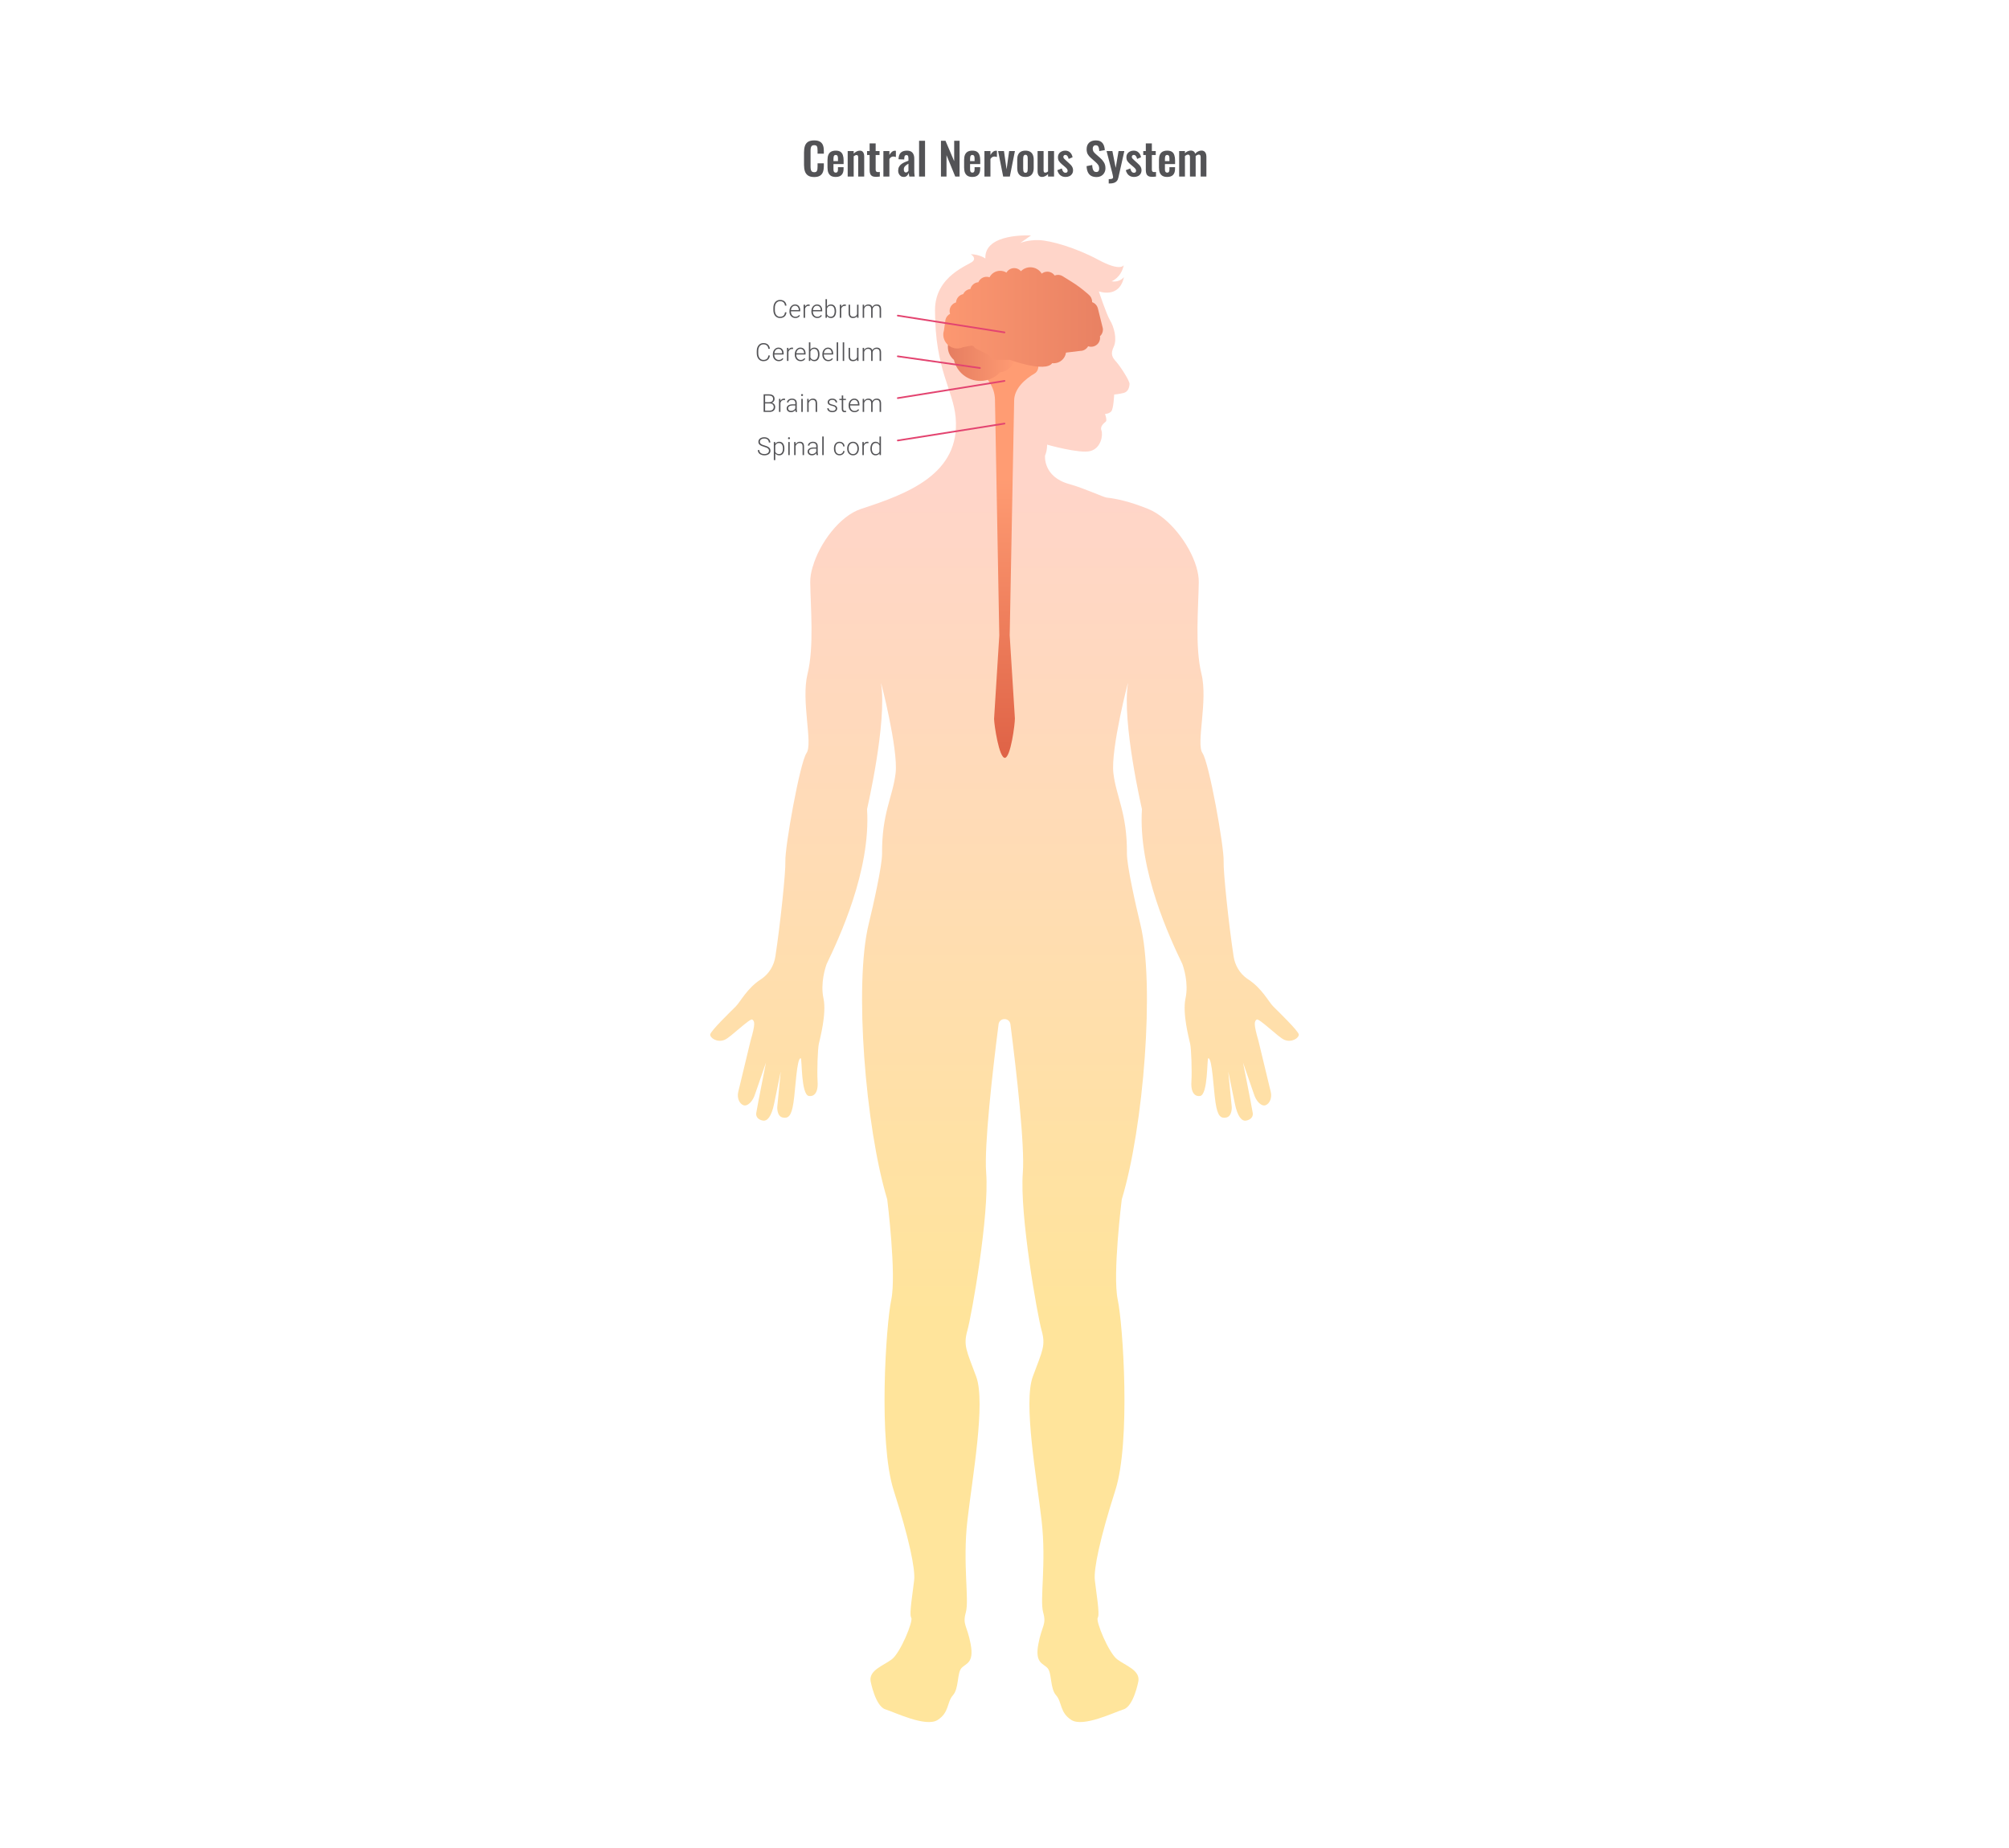 <svg width="1024" height="942" viewBox="0 0 1024 942" fill="none" xmlns="http://www.w3.org/2000/svg">
<path d="M414.99 90.248C413.655 90.248 412.605 89.985 411.84 89.46C411.09 88.935 410.565 88.222 410.265 87.323C409.965 86.407 409.815 85.358 409.815 84.172V77.67C409.815 76.425 409.965 75.345 410.265 74.43C410.565 73.515 411.09 72.81 411.84 72.315C412.605 71.82 413.655 71.573 414.99 71.573C416.25 71.573 417.232 71.79 417.937 72.225C418.657 72.645 419.167 73.252 419.467 74.047C419.767 74.843 419.917 75.765 419.917 76.815V78.345H416.722V76.77C416.722 76.26 416.692 75.795 416.632 75.375C416.587 74.955 416.445 74.625 416.205 74.385C415.98 74.13 415.582 74.002 415.012 74.002C414.442 74.002 414.022 74.138 413.752 74.407C413.497 74.662 413.332 75.015 413.257 75.465C413.182 75.9 413.145 76.395 413.145 76.95V84.87C413.145 85.53 413.197 86.078 413.302 86.513C413.407 86.933 413.595 87.255 413.865 87.48C414.15 87.69 414.532 87.795 415.012 87.795C415.567 87.795 415.957 87.668 416.182 87.412C416.422 87.142 416.572 86.79 416.632 86.355C416.692 85.92 416.722 85.433 416.722 84.892V83.25H419.917V84.713C419.917 85.793 419.775 86.752 419.49 87.593C419.205 88.418 418.702 89.07 417.982 89.55C417.277 90.015 416.28 90.248 414.99 90.248ZM425.97 90.203C424.995 90.203 424.2 90.022 423.585 89.662C422.97 89.287 422.513 88.748 422.213 88.043C421.928 87.323 421.785 86.46 421.785 85.455V81.54C421.785 80.505 421.928 79.635 422.213 78.93C422.513 78.225 422.97 77.692 423.585 77.332C424.215 76.972 425.01 76.793 425.97 76.793C427.005 76.793 427.808 76.987 428.378 77.377C428.963 77.767 429.375 78.338 429.615 79.088C429.87 79.823 429.998 80.722 429.998 81.787V83.632H424.823V86.198C424.823 86.618 424.86 86.963 424.935 87.233C425.025 87.502 425.16 87.698 425.34 87.817C425.52 87.938 425.738 87.998 425.993 87.998C426.263 87.998 426.48 87.938 426.645 87.817C426.81 87.683 426.93 87.495 427.005 87.255C427.08 87 427.118 86.685 427.118 86.31V85.23H429.975V86.108C429.975 87.427 429.645 88.44 428.985 89.145C428.325 89.85 427.32 90.203 425.97 90.203ZM424.823 82.125H427.118V80.888C427.118 80.438 427.08 80.078 427.005 79.808C426.93 79.522 426.81 79.32 426.645 79.2C426.48 79.065 426.248 78.998 425.948 78.998C425.678 78.998 425.46 79.065 425.295 79.2C425.13 79.335 425.01 79.56 424.935 79.875C424.86 80.19 424.823 80.64 424.823 81.225V82.125ZM432.074 90V76.995H435.134V78.3C435.599 77.85 436.087 77.49 436.597 77.22C437.122 76.935 437.684 76.793 438.284 76.793C438.824 76.793 439.252 76.927 439.567 77.198C439.882 77.453 440.114 77.797 440.264 78.233C440.414 78.668 440.489 79.14 440.489 79.65V90H437.429V80.257C437.429 79.868 437.369 79.567 437.249 79.358C437.129 79.147 436.897 79.043 436.552 79.043C436.342 79.043 436.109 79.103 435.854 79.222C435.614 79.343 435.374 79.493 435.134 79.672V90H432.074ZM446.489 90.157C445.664 90.157 445.011 90.022 444.531 89.752C444.066 89.483 443.736 89.093 443.541 88.582C443.346 88.073 443.249 87.465 443.249 86.76V79.02H441.944V76.995H443.249V73.103H446.331V76.995H448.311V79.02H446.331V86.49C446.331 86.94 446.429 87.263 446.624 87.457C446.819 87.638 447.111 87.728 447.501 87.728C447.666 87.728 447.824 87.72 447.974 87.705C448.139 87.69 448.296 87.675 448.446 87.66V90C448.191 90.03 447.891 90.06 447.546 90.09C447.216 90.135 446.864 90.157 446.489 90.157ZM450.269 90V76.995H453.329V78.998C453.779 78.233 454.229 77.685 454.679 77.355C455.129 77.01 455.624 76.838 456.164 76.838C456.254 76.838 456.329 76.845 456.389 76.86C456.464 76.86 456.547 76.868 456.637 76.882V80.055C456.457 79.98 456.254 79.92 456.029 79.875C455.819 79.815 455.602 79.785 455.377 79.785C454.972 79.785 454.604 79.882 454.274 80.078C453.944 80.272 453.629 80.595 453.329 81.045V90H450.269ZM460.61 90.203C460.025 90.203 459.523 90.052 459.103 89.752C458.683 89.438 458.36 89.047 458.135 88.582C457.91 88.103 457.798 87.608 457.798 87.097C457.798 86.287 457.948 85.605 458.248 85.05C458.548 84.495 458.945 84.03 459.44 83.655C459.935 83.28 460.498 82.957 461.128 82.688C461.758 82.403 462.395 82.147 463.04 81.922V80.797C463.04 80.422 463.01 80.108 462.95 79.853C462.905 79.597 462.808 79.403 462.658 79.267C462.523 79.132 462.305 79.065 462.005 79.065C461.75 79.065 461.54 79.125 461.375 79.245C461.225 79.365 461.113 79.537 461.038 79.763C460.978 79.972 460.94 80.22 460.925 80.505L460.88 81.293L457.978 81.18C458.023 79.68 458.39 78.578 459.08 77.873C459.785 77.153 460.85 76.793 462.275 76.793C463.58 76.793 464.525 77.153 465.11 77.873C465.71 78.593 466.01 79.567 466.01 80.797V86.805C466.01 87.285 466.018 87.72 466.033 88.11C466.063 88.5 466.093 88.853 466.123 89.168C466.168 89.483 466.205 89.76 466.235 90H463.49C463.445 89.7 463.385 89.362 463.31 88.987C463.25 88.597 463.205 88.312 463.175 88.132C463.025 88.657 462.74 89.138 462.32 89.573C461.9 89.993 461.33 90.203 460.61 90.203ZM461.735 87.93C461.93 87.93 462.11 87.885 462.275 87.795C462.455 87.69 462.613 87.57 462.748 87.435C462.883 87.3 462.98 87.18 463.04 87.075V83.453C462.71 83.647 462.395 83.843 462.095 84.037C461.81 84.233 461.555 84.45 461.33 84.69C461.12 84.915 460.955 85.162 460.835 85.433C460.73 85.703 460.678 86.017 460.678 86.377C460.678 86.858 460.768 87.24 460.948 87.525C461.143 87.795 461.405 87.93 461.735 87.93ZM468.466 90V71.775H471.503V90H468.466ZM479.606 90V71.775H481.924L486.356 82.17V71.775H489.101V90H486.896L482.441 79.11V90H479.606ZM495.602 90.203C494.627 90.203 493.832 90.022 493.217 89.662C492.602 89.287 492.144 88.748 491.844 88.043C491.559 87.323 491.417 86.46 491.417 85.455V81.54C491.417 80.505 491.559 79.635 491.844 78.93C492.144 78.225 492.602 77.692 493.217 77.332C493.847 76.972 494.642 76.793 495.602 76.793C496.637 76.793 497.439 76.987 498.009 77.377C498.594 77.767 499.007 78.338 499.247 79.088C499.502 79.823 499.629 80.722 499.629 81.787V83.632H494.454V86.198C494.454 86.618 494.492 86.963 494.567 87.233C494.657 87.502 494.792 87.698 494.972 87.817C495.152 87.938 495.369 87.998 495.624 87.998C495.894 87.998 496.112 87.938 496.277 87.817C496.442 87.683 496.562 87.495 496.637 87.255C496.712 87 496.749 86.685 496.749 86.31V85.23H499.607V86.108C499.607 87.427 499.277 88.44 498.617 89.145C497.957 89.85 496.952 90.203 495.602 90.203ZM494.454 82.125H496.749V80.888C496.749 80.438 496.712 80.078 496.637 79.808C496.562 79.522 496.442 79.32 496.277 79.2C496.112 79.065 495.879 78.998 495.579 78.998C495.309 78.998 495.092 79.065 494.927 79.2C494.762 79.335 494.642 79.56 494.567 79.875C494.492 80.19 494.454 80.64 494.454 81.225V82.125ZM501.773 90V76.995H504.833V78.998C505.283 78.233 505.733 77.685 506.183 77.355C506.633 77.01 507.128 76.838 507.668 76.838C507.758 76.838 507.833 76.845 507.893 76.86C507.968 76.86 508.051 76.868 508.141 76.882V80.055C507.961 79.98 507.758 79.92 507.533 79.875C507.323 79.815 507.106 79.785 506.881 79.785C506.476 79.785 506.108 79.882 505.778 80.078C505.448 80.272 505.133 80.595 504.833 81.045V90H501.773ZM511.325 90L508.738 76.995H511.73L513.058 86.332L514.363 76.995H517.31L514.723 90H511.325ZM522.672 90.203C521.727 90.203 520.947 90.03 520.332 89.685C519.717 89.325 519.252 88.808 518.937 88.132C518.637 87.457 518.487 86.64 518.487 85.68V81.315C518.487 80.355 518.637 79.537 518.937 78.862C519.252 78.188 519.717 77.677 520.332 77.332C520.947 76.972 521.727 76.793 522.672 76.793C523.617 76.793 524.397 76.972 525.012 77.332C525.642 77.677 526.107 78.188 526.407 78.862C526.722 79.537 526.88 80.355 526.88 81.315V85.68C526.88 86.64 526.722 87.457 526.407 88.132C526.107 88.808 525.642 89.325 525.012 89.685C524.397 90.03 523.617 90.203 522.672 90.203ZM522.695 88.088C523.04 88.088 523.295 87.99 523.46 87.795C523.625 87.6 523.73 87.338 523.775 87.007C523.82 86.662 523.842 86.287 523.842 85.882V81.112C523.842 80.707 523.82 80.34 523.775 80.01C523.73 79.68 523.625 79.418 523.46 79.222C523.295 79.013 523.04 78.907 522.695 78.907C522.35 78.907 522.095 79.013 521.93 79.222C521.765 79.418 521.652 79.68 521.592 80.01C521.547 80.34 521.525 80.707 521.525 81.112V85.882C521.525 86.287 521.547 86.662 521.592 87.007C521.652 87.338 521.765 87.6 521.93 87.795C522.095 87.99 522.35 88.088 522.695 88.088ZM531.066 90.203C530.556 90.203 530.136 90.075 529.806 89.82C529.476 89.55 529.236 89.198 529.086 88.763C528.936 88.312 528.861 87.84 528.861 87.345V76.995H531.921V86.782C531.921 87.172 531.981 87.48 532.101 87.705C532.236 87.915 532.476 88.02 532.821 88.02C533.046 88.02 533.271 87.96 533.496 87.84C533.736 87.72 533.969 87.578 534.194 87.412V76.995H537.254V90H534.194V88.763C533.759 89.183 533.279 89.528 532.754 89.797C532.229 90.067 531.666 90.203 531.066 90.203ZM543.141 90.203C542.046 90.203 541.146 89.91 540.441 89.325C539.736 88.74 539.234 87.885 538.934 86.76L541.206 85.882C541.386 86.588 541.626 87.127 541.926 87.502C542.226 87.877 542.616 88.065 543.096 88.065C543.456 88.065 543.726 87.975 543.906 87.795C544.086 87.615 544.176 87.368 544.176 87.052C544.176 86.692 544.064 86.37 543.839 86.085C543.629 85.785 543.261 85.418 542.736 84.983L541.161 83.655C540.591 83.16 540.126 82.657 539.766 82.147C539.421 81.623 539.249 80.97 539.249 80.19C539.249 79.485 539.406 78.885 539.721 78.39C540.051 77.88 540.494 77.49 541.049 77.22C541.619 76.935 542.249 76.793 542.939 76.793C543.989 76.793 544.829 77.108 545.459 77.737C546.104 78.353 546.516 79.162 546.696 80.168L544.694 81.022C544.619 80.662 544.506 80.332 544.356 80.032C544.221 79.718 544.041 79.463 543.816 79.267C543.591 79.073 543.329 78.975 543.029 78.975C542.714 78.975 542.459 79.073 542.264 79.267C542.084 79.463 541.994 79.71 541.994 80.01C541.994 80.265 542.099 80.528 542.309 80.797C542.534 81.067 542.849 81.375 543.254 81.72L544.851 83.16C545.196 83.46 545.526 83.782 545.841 84.127C546.156 84.472 546.419 84.862 546.629 85.297C546.839 85.718 546.944 86.205 546.944 86.76C546.944 87.51 546.771 88.14 546.426 88.65C546.096 89.16 545.639 89.55 545.054 89.82C544.484 90.075 543.846 90.203 543.141 90.203ZM558.881 90.248C557.786 90.248 556.871 90.037 556.136 89.618C555.401 89.183 554.846 88.552 554.471 87.728C554.096 86.903 553.886 85.89 553.841 84.69L556.699 84.127C556.729 84.832 556.811 85.455 556.946 85.995C557.096 86.535 557.314 86.955 557.599 87.255C557.899 87.54 558.289 87.683 558.769 87.683C559.309 87.683 559.691 87.525 559.916 87.21C560.141 86.88 560.254 86.468 560.254 85.972C560.254 85.177 560.074 84.525 559.714 84.015C559.354 83.505 558.874 82.995 558.274 82.485L555.979 80.46C555.334 79.905 554.816 79.29 554.426 78.615C554.051 77.925 553.864 77.078 553.864 76.073C553.864 74.632 554.284 73.522 555.124 72.743C555.964 71.963 557.111 71.573 558.566 71.573C559.421 71.573 560.134 71.707 560.704 71.978C561.274 72.233 561.724 72.593 562.054 73.058C562.399 73.522 562.654 74.055 562.819 74.655C562.984 75.24 563.089 75.862 563.134 76.522L560.299 77.017C560.269 76.448 560.201 75.938 560.096 75.487C560.006 75.037 559.834 74.685 559.579 74.43C559.339 74.175 558.979 74.047 558.499 74.047C558.004 74.047 557.621 74.213 557.351 74.543C557.096 74.858 556.969 75.255 556.969 75.735C556.969 76.35 557.096 76.86 557.351 77.265C557.606 77.655 557.974 78.06 558.454 78.48L560.726 80.483C561.476 81.112 562.114 81.855 562.639 82.71C563.179 83.55 563.449 84.57 563.449 85.77C563.449 86.64 563.254 87.412 562.864 88.088C562.489 88.763 561.956 89.295 561.266 89.685C560.591 90.06 559.796 90.248 558.881 90.248ZM565.121 93.532V91.328C565.646 91.328 566.074 91.297 566.404 91.237C566.734 91.177 566.974 91.073 567.124 90.922C567.274 90.772 567.349 90.562 567.349 90.293C567.349 90.097 567.296 89.79 567.191 89.37C567.101 88.95 566.996 88.493 566.876 87.998L564.019 76.995H566.989L568.676 85.567L570.139 76.995H573.086L570.049 90.517C569.884 91.282 569.606 91.882 569.216 92.317C568.826 92.752 568.339 93.06 567.754 93.24C567.169 93.435 566.486 93.532 565.706 93.532H565.121ZM578.034 90.203C576.939 90.203 576.039 89.91 575.334 89.325C574.629 88.74 574.126 87.885 573.826 86.76L576.099 85.882C576.279 86.588 576.519 87.127 576.819 87.502C577.119 87.877 577.509 88.065 577.989 88.065C578.349 88.065 578.619 87.975 578.799 87.795C578.979 87.615 579.069 87.368 579.069 87.052C579.069 86.692 578.956 86.37 578.731 86.085C578.521 85.785 578.154 85.418 577.629 84.983L576.054 83.655C575.484 83.16 575.019 82.657 574.659 82.147C574.314 81.623 574.141 80.97 574.141 80.19C574.141 79.485 574.299 78.885 574.614 78.39C574.944 77.88 575.386 77.49 575.941 77.22C576.511 76.935 577.141 76.793 577.831 76.793C578.881 76.793 579.721 77.108 580.351 77.737C580.996 78.353 581.409 79.162 581.589 80.168L579.586 81.022C579.511 80.662 579.399 80.332 579.249 80.032C579.114 79.718 578.934 79.463 578.709 79.267C578.484 79.073 578.221 78.975 577.921 78.975C577.606 78.975 577.351 79.073 577.156 79.267C576.976 79.463 576.886 79.71 576.886 80.01C576.886 80.265 576.991 80.528 577.201 80.797C577.426 81.067 577.741 81.375 578.146 81.72L579.744 83.16C580.089 83.46 580.419 83.782 580.734 84.127C581.049 84.472 581.311 84.862 581.521 85.297C581.731 85.718 581.836 86.205 581.836 86.76C581.836 87.51 581.664 88.14 581.319 88.65C580.989 89.16 580.531 89.55 579.946 89.82C579.376 90.075 578.739 90.203 578.034 90.203ZM587.268 90.157C586.443 90.157 585.79 90.022 585.31 89.752C584.845 89.483 584.515 89.093 584.32 88.582C584.125 88.073 584.028 87.465 584.028 86.76V79.02H582.723V76.995H584.028V73.103H587.11V76.995H589.09V79.02H587.11V86.49C587.11 86.94 587.208 87.263 587.403 87.457C587.598 87.638 587.89 87.728 588.28 87.728C588.445 87.728 588.603 87.72 588.753 87.705C588.918 87.69 589.075 87.675 589.225 87.66V90C588.97 90.03 588.67 90.06 588.325 90.09C587.995 90.135 587.643 90.157 587.268 90.157ZM594.918 90.203C593.943 90.203 593.148 90.022 592.533 89.662C591.918 89.287 591.461 88.748 591.161 88.043C590.876 87.323 590.733 86.46 590.733 85.455V81.54C590.733 80.505 590.876 79.635 591.161 78.93C591.461 78.225 591.918 77.692 592.533 77.332C593.163 76.972 593.958 76.793 594.918 76.793C595.953 76.793 596.756 76.987 597.326 77.377C597.911 77.767 598.323 78.338 598.563 79.088C598.818 79.823 598.946 80.722 598.946 81.787V83.632H593.771V86.198C593.771 86.618 593.808 86.963 593.883 87.233C593.973 87.502 594.108 87.698 594.288 87.817C594.468 87.938 594.686 87.998 594.941 87.998C595.211 87.998 595.428 87.938 595.593 87.817C595.758 87.683 595.878 87.495 595.953 87.255C596.028 87 596.066 86.685 596.066 86.31V85.23H598.923V86.108C598.923 87.427 598.593 88.44 597.933 89.145C597.273 89.85 596.268 90.203 594.918 90.203ZM593.771 82.125H596.066V80.888C596.066 80.438 596.028 80.078 595.953 79.808C595.878 79.522 595.758 79.32 595.593 79.2C595.428 79.065 595.196 78.998 594.896 78.998C594.626 78.998 594.408 79.065 594.243 79.2C594.078 79.335 593.958 79.56 593.883 79.875C593.808 80.19 593.771 80.64 593.771 81.225V82.125ZM601.022 90V76.995H603.97V78.12C604.42 77.64 604.907 77.295 605.432 77.085C605.957 76.86 606.49 76.748 607.03 76.748C607.54 76.748 607.982 76.875 608.357 77.13C608.747 77.385 609.032 77.79 609.212 78.345C609.707 77.775 610.232 77.37 610.787 77.13C611.342 76.875 611.912 76.748 612.497 76.748C612.962 76.748 613.375 76.868 613.735 77.108C614.095 77.332 614.38 77.677 614.59 78.142C614.8 78.593 614.905 79.162 614.905 79.853V90H611.98V80.123C611.98 79.627 611.897 79.29 611.732 79.11C611.567 78.915 611.335 78.817 611.035 78.817C610.795 78.817 610.525 78.885 610.225 79.02C609.94 79.155 609.677 79.343 609.437 79.582C609.437 79.627 609.437 79.672 609.437 79.718C609.437 79.748 609.437 79.793 609.437 79.853V90H606.535V80.123C606.535 79.627 606.445 79.29 606.265 79.11C606.1 78.915 605.867 78.817 605.567 78.817C605.327 78.817 605.065 78.885 604.78 79.02C604.495 79.155 604.225 79.343 603.97 79.582V90H601.022Z" fill="#1E1E21" fill-opacity="0.76"/>
<path d="M661.998 527.359C661.858 525.61 651.462 515.554 649.004 513.096C646.546 510.638 643.303 503.876 636.176 499.236C635.985 499.113 635.802 498.985 635.62 498.858C631.888 496.222 629.481 492.104 628.785 487.592C626.37 471.932 623.471 444.433 623.696 439.149C624.001 431.928 616.288 388.778 612.913 383.909C609.539 379.04 615.796 357.348 612.391 343.526C608.987 329.705 610.859 309.63 611.02 296.832C611.05 294.383 610.6 291.695 609.768 288.915C606.236 277.156 595.768 263.708 585.207 259.442C575.953 255.702 569.237 254.234 564.02 253.648C562.386 253.465 552.677 248.889 545.015 246.775C531.487 243.044 532.667 232.224 532.667 232.224C533.809 229.694 533.719 226.675 533.719 226.675C533.719 226.675 550.317 231.409 555.785 229.931C561.252 228.454 562.288 221.73 561.401 219.442C560.514 217.154 563.027 215.528 563.693 214.862C564.36 214.195 563.252 211.02 563.252 211.02C563.252 211.02 565.247 211.02 566.427 209.691C567.607 208.363 567.904 201.121 567.904 201.121C567.904 201.121 570.489 200.9 572.782 200.31C575.074 199.72 575.664 197.355 575.736 195.73C575.808 194.104 571.007 186.718 569.012 184.502C567.017 182.286 565.837 180.66 567.683 176.746C569.53 172.832 567.755 166.55 565.837 163.374C563.918 160.199 560.076 148.526 560.076 148.526C560.076 148.526 570.519 152.465 572.883 141.237C572.883 141.237 570.914 144.094 566.58 143.402C566.58 143.402 571.504 141.628 572.786 135.129C572.786 135.129 571.406 138.673 559.881 132.467C548.356 126.261 535.549 122.619 529.64 122.419C523.731 122.224 519.987 123.896 519.987 123.896L525.488 120.05C525.488 120.05 501.649 118.573 502.243 131.771C502.243 131.771 499.191 129.602 494.755 129.602C494.755 129.602 497.709 131.176 495.935 133.146C494.161 135.116 476.578 140.38 476.578 158.115C476.578 188.547 485.845 198.603 487.097 212.833C489.64 241.686 462.506 251.725 438.874 259.442C428.024 262.987 417.696 276.94 414.262 288.915H414.232C413.396 291.695 412.946 294.383 412.98 296.832C413.145 309.63 415.013 329.705 411.609 343.526C408.204 357.348 414.461 379.04 411.087 383.909C407.712 388.778 399.999 431.924 400.304 439.149C400.529 444.433 397.63 471.928 395.215 487.592C394.519 492.104 392.112 496.222 388.38 498.858C388.198 498.985 388.015 499.113 387.824 499.236C380.697 503.876 377.454 510.642 374.996 513.096C372.538 515.549 362.142 525.61 362.002 527.359C361.862 529.108 365.568 531.68 369.418 530.054C372.432 528.781 382.293 518.886 383.452 519.76C384.611 520.635 385.175 521.628 382.552 530.623C382.552 530.623 376.936 554.094 376.308 556.556C375.552 559.531 376.779 562.601 378.906 563.407C381.032 564.209 383.758 561.433 384.891 557.685L390.414 541.707C390.414 541.707 386.249 562.668 385.468 567.38C385.188 569.083 386.232 570.776 388.822 571.256C391.067 571.672 393.215 569.274 394.586 562.613C395.958 555.953 397.944 546.223 397.944 546.223L396.166 564.383C396.166 564.383 395.924 569.15 399.027 569.711C401.769 570.207 403.369 569.083 404.435 562.117C405.5 555.151 406.078 539.364 408.136 539.457C408.862 539.491 408.2 558.041 412.305 558.716C414.41 559.064 417.114 557.723 416.737 551.462C416.389 545.748 416.796 534.843 417.365 532.147C417.934 529.456 421.406 516.725 419.734 508.953C418.057 501.18 420.731 493.115 421.368 491.391C427.625 478.33 443.938 443.763 441.943 412.473C441.943 412.473 452.246 368.071 449.062 348.332C448.697 346.069 457.904 381.867 456.508 394.042C455.111 406.216 449.431 414.388 449.597 435.179C449.644 441.241 445.097 461.575 442.767 471.1C435.266 501.787 441.116 574.86 452.225 611.409C452.225 611.409 457 649.724 454.288 662.531C451.571 675.338 447.61 735.069 455.514 759.749C463.419 784.429 466.539 799.733 465.966 805.412C465.392 811.088 463.266 822.936 464.454 824.663C465.643 826.391 458.893 842.653 454.534 845.918C450.174 849.182 442.852 851.449 443.756 857.061C443.756 857.061 446.125 869.749 451.274 871.396C456.427 873.043 471.891 880.612 477.898 876.825C483.905 873.039 482.589 867.737 485.713 864.218C488.837 860.699 487.776 852.939 490.034 850.405C492.293 847.866 496.572 847.96 494.763 838.205C492.955 828.45 490.484 828.446 492.297 821.946C494.105 815.447 490.591 797.02 493.091 775.133C495.591 753.25 502.502 715.071 497.565 701.746C492.628 688.417 490.922 685.951 493.091 678.216C495.26 670.482 504.31 619.309 502.663 597.919C501.593 584.025 505.851 546.682 508.967 522.201C509.421 518.64 514.579 518.64 515.033 522.201C518.149 546.678 522.407 584.025 521.337 597.919C519.69 619.309 528.74 670.486 530.909 678.216C533.078 685.951 531.372 688.417 526.435 701.746C521.498 715.075 528.409 753.25 530.909 775.133C533.409 797.02 529.89 815.447 531.703 821.946C533.511 828.446 531.045 828.446 529.237 838.205C527.428 847.96 531.703 847.866 533.966 850.405C536.224 852.943 535.163 860.703 538.287 864.218C541.411 867.737 540.095 873.039 546.102 876.825C552.109 880.612 567.577 873.039 572.726 871.396C577.88 869.749 580.244 857.061 580.244 857.061C581.148 851.449 573.826 849.182 569.466 845.918C565.107 842.653 558.357 826.391 559.546 824.663C560.734 822.936 558.608 811.088 558.035 805.412C557.461 799.737 560.581 784.434 568.486 759.749C576.39 735.069 572.429 675.334 569.712 662.531C566.996 649.724 571.775 611.409 571.775 611.409C582.885 574.86 588.734 501.787 581.233 471.1C578.903 461.57 574.356 441.241 574.403 435.179C574.569 414.388 568.889 406.22 567.492 394.042C566.091 381.867 575.303 346.069 574.938 348.332C571.754 368.071 582.057 412.473 582.057 412.473C580.062 443.759 596.375 478.33 602.632 491.391C603.269 493.115 605.943 501.18 604.266 508.953C602.594 516.725 606.066 529.452 606.635 532.147C607.204 534.838 607.607 545.748 607.263 551.462C606.886 557.723 609.59 559.064 611.695 558.716C615.8 558.041 615.138 539.487 615.864 539.457C617.922 539.364 618.5 555.151 619.565 562.117C620.631 569.083 622.227 570.207 624.973 569.711C628.076 569.146 627.834 564.383 627.834 564.383L626.056 546.223C626.056 546.223 628.042 555.953 629.414 562.613C630.785 569.274 632.933 571.672 635.178 571.256C637.768 570.781 638.812 569.083 638.532 567.38C637.755 562.668 633.586 541.707 633.586 541.707L639.109 557.685C640.242 561.433 642.968 564.209 645.094 563.407C647.221 562.605 648.448 559.531 647.692 556.556C647.068 554.094 641.448 530.623 641.448 530.623C638.825 521.624 639.389 520.635 640.548 519.76C641.707 518.886 651.568 528.781 654.582 530.054C658.432 531.684 662.138 529.108 661.998 527.359Z" fill="url(#paint0_linear_3021_13607)"/>
<path d="M527.942 180.761C527.942 180.761 521.337 178.142 515.941 180.196C514.914 179.059 513.411 178.367 511.747 178.443C508.852 178.579 498.8 183.775 498.851 186.674L504.408 195.016C506.136 197.609 507.082 200.64 507.142 203.756L509.345 323.931L506.692 366.38C506.692 366.44 506.692 366.521 506.692 366.58C506.747 369.543 509.222 386.442 512.197 386.332C515.118 386.221 517.355 369.127 517.3 366.206L514.651 323.931L516.918 204.27C516.918 197.962 522.767 193.05 527.28 190.448C531.376 188.084 527.938 180.761 527.938 180.761H527.942Z" fill="url(#paint1_linear_3021_13607)"/>
<path d="M483.132 176.831C483.132 172.038 487.016 168.154 491.809 168.154C492.31 168.154 492.802 168.201 493.282 168.282C495.179 167.288 497.34 166.724 499.632 166.724C504.378 166.724 508.559 169.131 511.026 172.79C514.732 173.779 517.457 177.158 517.457 181.173C517.457 185.66 514.052 189.349 509.689 189.803C507.18 192.499 503.606 194.189 499.632 194.189C493.091 194.189 487.619 189.612 486.239 183.487C484.338 181.895 483.132 179.505 483.132 176.835V176.831Z" fill="url(#paint2_linear_3021_13607)"/>
<path d="M481.141 168.418L481.803 163.664C481.82 163.473 481.842 163.286 481.88 163.099V163.091C482.164 161.736 483.056 160.607 484.253 159.987C484.1 159.529 484.011 159.045 484.011 158.536C484.011 156.46 485.403 154.711 487.301 154.163C487.411 152.066 488.935 150.343 490.947 149.94C491.609 148.526 492.972 147.507 494.589 147.338C495.052 145.453 496.686 144.026 498.677 143.882C499.369 142.252 500.986 141.106 502.871 141.106C503.398 141.106 503.899 141.195 504.365 141.361C505.376 139.395 507.422 138.05 509.782 138.05C510.962 138.05 512.066 138.385 512.995 138.971C513.781 137.6 515.254 136.67 516.948 136.67C518.323 136.67 519.55 137.281 520.386 138.245C521.617 137.014 523.315 136.254 525.191 136.254C527.641 136.254 529.789 137.549 530.981 139.493C531.758 138.873 532.747 138.495 533.821 138.495C535.371 138.495 536.742 139.272 537.561 140.456C538.087 140.244 538.661 140.125 539.263 140.125C540.095 140.125 540.872 140.355 541.547 140.741C541.547 140.741 541.611 140.779 541.713 140.847C541.751 140.872 541.785 140.894 541.823 140.915C542.485 141.331 544.281 142.443 546.047 143.538C548.882 145.296 551.569 147.282 554.078 149.477L554.927 150.22C555.976 151.056 556.651 152.342 556.651 153.786C556.651 153.866 556.642 153.947 556.638 154.028C558.107 154.524 559.24 155.747 559.605 157.271H559.609L561.91 166.52C562.004 166.784 562.071 167.055 562.114 167.34L562.127 167.391H562.122C562.152 167.603 562.173 167.815 562.173 168.032C562.173 169.382 561.583 170.591 560.649 171.428C560.696 171.687 560.722 171.95 560.722 172.221C560.722 174.739 558.684 176.776 556.167 176.776C555.623 176.776 555.11 176.679 554.626 176.505C553.853 177.918 552.355 178.878 550.627 178.878L543.343 179.761C542.914 182.825 540.278 185.186 537.094 185.186C536.831 185.186 536.572 185.169 536.322 185.135C532.777 190.101 514.689 183.428 514.689 183.428L508.636 183.407C508.504 183.42 508.377 183.428 508.241 183.428C508.088 183.428 507.94 183.42 507.795 183.407H507.787C506.288 183.258 505.011 182.384 504.293 181.14H504.289L497.145 177.519C496.886 177.388 496.674 177.18 496.538 176.925C496.245 176.382 495.634 176.089 495.027 176.203L490.879 176.984C489.852 177.464 488.693 177.706 487.471 177.638C483.939 177.439 481.039 174.556 480.814 171.024C480.755 170.107 480.874 169.229 481.133 168.414L481.141 168.418Z" fill="url(#paint3_linear_3021_13607)"/>
<path d="M457.607 181.641L499.471 187.601" stroke="#E34470" stroke-width="0.849" stroke-linecap="round" stroke-linejoin="round"/>
<path d="M457.607 202.943L512.002 194.189" stroke="#E34470" stroke-width="0.849" stroke-linecap="round" stroke-linejoin="round"/>
<path d="M457.607 160.888L512.002 169.441" stroke="#E34470" stroke-width="0.849" stroke-linecap="round" stroke-linejoin="round"/>
<path d="M457.607 224.553L512.002 215.932" stroke="#E34470" stroke-width="0.849" stroke-linecap="round" stroke-linejoin="round"/>
<path d="M400.117 159.198H400.876C400.814 159.803 400.647 160.325 400.376 160.766C400.104 161.202 399.734 161.537 399.265 161.772C398.796 162.006 398.23 162.123 397.568 162.123C397.057 162.123 396.595 162.027 396.179 161.833C395.767 161.64 395.414 161.366 395.117 161.012C394.821 160.655 394.593 160.227 394.432 159.729C394.272 159.231 394.192 158.677 394.192 158.069V156.945C394.192 156.336 394.272 155.785 394.432 155.291C394.593 154.793 394.823 154.365 395.124 154.007C395.424 153.649 395.784 153.374 396.204 153.18C396.623 152.987 397.096 152.89 397.623 152.89C398.261 152.89 398.812 153.008 399.277 153.242C399.742 153.473 400.108 153.806 400.376 154.242C400.647 154.678 400.814 155.205 400.876 155.822H400.117C400.059 155.336 399.931 154.925 399.734 154.588C399.536 154.25 399.263 153.993 398.913 153.816C398.567 153.635 398.137 153.545 397.623 153.545C397.203 153.545 396.829 153.625 396.5 153.785C396.171 153.946 395.891 154.176 395.661 154.476C395.43 154.773 395.253 155.129 395.13 155.544C395.01 155.96 394.951 156.423 394.951 156.933V158.069C394.951 158.562 395.008 159.017 395.124 159.432C395.239 159.848 395.407 160.208 395.63 160.513C395.856 160.817 396.132 161.054 396.457 161.222C396.782 161.391 397.152 161.475 397.568 161.475C398.098 161.475 398.541 161.391 398.895 161.222C399.253 161.05 399.53 160.794 399.728 160.457C399.925 160.12 400.055 159.7 400.117 159.198ZM405.387 162.123C404.951 162.123 404.55 162.043 404.184 161.883C403.822 161.722 403.505 161.496 403.233 161.204C402.966 160.912 402.758 160.566 402.61 160.167C402.466 159.764 402.394 159.323 402.394 158.846V158.581C402.394 158.066 402.47 157.602 402.622 157.186C402.774 156.77 402.984 156.414 403.252 156.118C403.519 155.822 403.824 155.596 404.165 155.439C404.511 155.279 404.873 155.199 405.251 155.199C405.675 155.199 406.052 155.275 406.381 155.427C406.71 155.575 406.986 155.787 407.208 156.063C407.434 156.334 407.605 156.657 407.72 157.032C407.835 157.402 407.893 157.811 407.893 158.26V158.71H402.838V158.081H407.158V157.994C407.15 157.62 407.074 157.27 406.93 156.945C406.79 156.616 406.58 156.349 406.301 156.143C406.021 155.937 405.671 155.834 405.251 155.834C404.939 155.834 404.651 155.9 404.387 156.032C404.128 156.163 403.904 156.353 403.715 156.6C403.529 156.842 403.385 157.132 403.283 157.47C403.184 157.803 403.134 158.173 403.134 158.581V158.846C403.134 159.216 403.188 159.562 403.295 159.883C403.406 160.2 403.562 160.48 403.764 160.722C403.97 160.965 404.212 161.154 404.492 161.29C404.772 161.426 405.081 161.494 405.418 161.494C405.813 161.494 406.163 161.422 406.467 161.278C406.772 161.13 407.045 160.897 407.288 160.58L407.751 160.938C407.607 161.152 407.426 161.35 407.208 161.531C406.994 161.712 406.737 161.856 406.436 161.963C406.136 162.07 405.786 162.123 405.387 162.123ZM410.337 156.427V162H409.602V155.322H410.318L410.337 156.427ZM412.701 155.273L412.682 155.952C412.6 155.939 412.52 155.929 412.441 155.921C412.363 155.912 412.279 155.908 412.188 155.908C411.867 155.908 411.586 155.968 411.343 156.087C411.104 156.203 410.902 156.365 410.738 156.575C410.573 156.781 410.448 157.023 410.361 157.303C410.275 157.579 410.226 157.875 410.213 158.192L409.942 158.297C409.942 157.861 409.987 157.455 410.078 157.081C410.168 156.707 410.306 156.379 410.491 156.1C410.68 155.816 410.917 155.596 411.201 155.439C411.489 155.279 411.826 155.199 412.213 155.199C412.308 155.199 412.4 155.207 412.491 155.223C412.585 155.236 412.655 155.252 412.701 155.273ZM416.57 162.123C416.134 162.123 415.733 162.043 415.367 161.883C415.004 161.722 414.688 161.496 414.416 161.204C414.149 160.912 413.941 160.566 413.793 160.167C413.649 159.764 413.577 159.323 413.577 158.846V158.581C413.577 158.066 413.653 157.602 413.805 157.186C413.957 156.77 414.167 156.414 414.435 156.118C414.702 155.822 415.007 155.596 415.348 155.439C415.694 155.279 416.056 155.199 416.434 155.199C416.858 155.199 417.235 155.275 417.564 155.427C417.893 155.575 418.169 155.787 418.391 156.063C418.617 156.334 418.788 156.657 418.903 157.032C419.018 157.402 419.076 157.811 419.076 158.26V158.71H414.021V158.081H418.341V157.994C418.333 157.62 418.257 157.27 418.113 156.945C417.973 156.616 417.763 156.349 417.484 156.143C417.204 155.937 416.854 155.834 416.434 155.834C416.122 155.834 415.834 155.9 415.57 156.032C415.311 156.163 415.087 156.353 414.897 156.6C414.712 156.842 414.568 157.132 414.465 157.47C414.367 157.803 414.317 158.173 414.317 158.581V158.846C414.317 159.216 414.371 159.562 414.478 159.883C414.589 160.2 414.745 160.48 414.947 160.722C415.153 160.965 415.395 161.154 415.675 161.29C415.955 161.426 416.264 161.494 416.601 161.494C416.996 161.494 417.346 161.422 417.65 161.278C417.955 161.13 418.228 160.897 418.471 160.58L418.934 160.938C418.79 161.152 418.609 161.35 418.391 161.531C418.177 161.712 417.92 161.856 417.619 161.963C417.319 162.07 416.969 162.123 416.57 162.123ZM420.773 152.52H421.514V160.704L421.464 162H420.773V152.52ZM426.161 158.599V158.729C426.161 159.227 426.103 159.683 425.988 160.099C425.873 160.515 425.706 160.875 425.488 161.179C425.27 161.48 425.003 161.712 424.686 161.877C424.373 162.041 424.013 162.123 423.606 162.123C423.207 162.123 422.853 162.062 422.544 161.938C422.236 161.811 421.972 161.632 421.754 161.401C421.536 161.167 421.361 160.893 421.23 160.58C421.098 160.264 421.005 159.916 420.952 159.537V157.89C421.014 157.486 421.112 157.12 421.248 156.791C421.384 156.462 421.559 156.178 421.773 155.939C421.991 155.701 422.25 155.517 422.55 155.39C422.855 155.262 423.203 155.199 423.593 155.199C424.001 155.199 424.363 155.279 424.68 155.439C425.001 155.596 425.27 155.824 425.488 156.124C425.706 156.421 425.873 156.779 425.988 157.198C426.103 157.614 426.161 158.081 426.161 158.599ZM425.414 158.729V158.599C425.414 158.208 425.377 157.846 425.303 157.513C425.229 157.18 425.112 156.89 424.951 156.643C424.795 156.392 424.593 156.196 424.346 156.056C424.1 155.917 423.803 155.847 423.458 155.847C423.104 155.847 422.801 155.906 422.55 156.026C422.304 156.141 422.098 156.295 421.933 156.489C421.773 156.678 421.645 156.886 421.551 157.112C421.456 157.338 421.386 157.56 421.341 157.778V159.698C421.411 160.006 421.532 160.297 421.705 160.568C421.878 160.84 422.11 161.06 422.402 161.229C422.694 161.393 423.05 161.475 423.47 161.475C423.807 161.475 424.097 161.405 424.34 161.266C424.587 161.126 424.789 160.932 424.945 160.685C425.106 160.439 425.223 160.148 425.297 159.815C425.375 159.482 425.414 159.12 425.414 158.729ZM428.784 156.427V162H428.049V155.322H428.765L428.784 156.427ZM431.148 155.273L431.129 155.952C431.047 155.939 430.967 155.929 430.888 155.921C430.81 155.912 430.726 155.908 430.635 155.908C430.314 155.908 430.033 155.968 429.79 156.087C429.551 156.203 429.349 156.365 429.185 156.575C429.02 156.781 428.895 157.023 428.808 157.303C428.722 157.579 428.673 157.875 428.66 158.192L428.389 158.297C428.389 157.861 428.434 157.455 428.525 157.081C428.615 156.707 428.753 156.379 428.938 156.1C429.127 155.816 429.364 155.596 429.648 155.439C429.936 155.279 430.273 155.199 430.66 155.199C430.755 155.199 430.847 155.207 430.938 155.223C431.032 155.236 431.102 155.252 431.148 155.273ZM436.838 160.457V155.322H437.578V162H436.869L436.838 160.457ZM436.974 159.223L437.356 159.21C437.356 159.63 437.307 160.017 437.208 160.371C437.109 160.724 436.955 161.033 436.745 161.296C436.535 161.56 436.264 161.763 435.931 161.907C435.597 162.051 435.196 162.123 434.727 162.123C434.402 162.123 434.104 162.078 433.832 161.988C433.565 161.893 433.334 161.745 433.141 161.543C432.947 161.342 432.797 161.08 432.69 160.759C432.587 160.439 432.536 160.05 432.536 159.593V155.322H433.27V159.605C433.27 159.963 433.31 160.262 433.388 160.5C433.47 160.739 433.581 160.93 433.721 161.074C433.865 161.218 434.03 161.321 434.215 161.383C434.4 161.445 434.599 161.475 434.813 161.475C435.357 161.475 435.784 161.37 436.097 161.161C436.414 160.951 436.638 160.675 436.77 160.334C436.906 159.988 436.974 159.618 436.974 159.223ZM440.46 156.705V162H439.72V155.322H440.43L440.46 156.705ZM440.325 158.247L439.967 158.062C439.991 157.667 440.065 157.297 440.189 156.951C440.316 156.606 440.493 156.301 440.72 156.038C440.946 155.775 441.218 155.569 441.534 155.421C441.851 155.273 442.211 155.199 442.614 155.199C442.939 155.199 443.234 155.244 443.497 155.334C443.764 155.421 443.991 155.559 444.176 155.748C444.365 155.933 444.511 156.176 444.614 156.476C444.717 156.777 444.768 157.137 444.768 157.556V162H444.034V157.581C444.034 157.137 443.964 156.789 443.824 156.538C443.688 156.287 443.497 156.108 443.25 156.001C443.007 155.894 442.725 155.84 442.405 155.84C442.026 155.84 441.705 155.919 441.442 156.075C441.183 156.227 440.971 156.427 440.806 156.674C440.646 156.916 440.526 157.178 440.448 157.457C440.37 157.733 440.329 157.997 440.325 158.247ZM444.762 157.667L444.268 157.68C444.289 157.355 444.363 157.044 444.491 156.748C444.622 156.451 444.801 156.188 445.028 155.958C445.254 155.723 445.523 155.538 445.836 155.402C446.153 155.266 446.509 155.199 446.904 155.199C447.249 155.199 447.558 155.246 447.83 155.341C448.101 155.431 448.33 155.577 448.515 155.779C448.704 155.976 448.848 156.229 448.947 156.538C449.045 156.846 449.095 157.217 449.095 157.649V162H448.354V157.643C448.354 157.169 448.284 156.803 448.144 156.544C448.009 156.281 447.819 156.098 447.577 155.995C447.334 155.892 447.05 155.84 446.725 155.84C446.404 155.845 446.122 155.904 445.879 156.019C445.637 156.131 445.433 156.279 445.268 156.464C445.108 156.645 444.984 156.84 444.898 157.05C444.816 157.26 444.77 157.466 444.762 157.667Z" fill="#1E1E21" fill-opacity="0.76"/>
<path d="M391.649 181.198H392.408C392.347 181.803 392.18 182.325 391.908 182.766C391.637 183.202 391.267 183.537 390.798 183.772C390.328 184.006 389.763 184.123 389.1 184.123C388.59 184.123 388.127 184.027 387.712 183.833C387.3 183.64 386.946 183.366 386.65 183.012C386.354 182.655 386.125 182.227 385.965 181.729C385.805 181.231 385.724 180.677 385.724 180.069V178.945C385.724 178.336 385.805 177.785 385.965 177.291C386.125 176.793 386.356 176.365 386.656 176.007C386.957 175.649 387.317 175.374 387.736 175.18C388.156 174.987 388.629 174.89 389.156 174.89C389.794 174.89 390.345 175.008 390.81 175.242C391.275 175.473 391.641 175.806 391.908 176.242C392.18 176.678 392.347 177.205 392.408 177.822H391.649C391.592 177.336 391.464 176.925 391.267 176.588C391.069 176.25 390.796 175.993 390.446 175.816C390.1 175.635 389.67 175.545 389.156 175.545C388.736 175.545 388.362 175.625 388.033 175.785C387.703 175.946 387.424 176.176 387.193 176.476C386.963 176.773 386.786 177.129 386.662 177.544C386.543 177.96 386.483 178.423 386.483 178.933V180.069C386.483 180.562 386.541 181.017 386.656 181.432C386.771 181.848 386.94 182.208 387.162 182.513C387.389 182.817 387.664 183.054 387.989 183.222C388.314 183.391 388.685 183.475 389.1 183.475C389.631 183.475 390.073 183.391 390.427 183.222C390.785 183.05 391.063 182.794 391.26 182.457C391.458 182.12 391.588 181.7 391.649 181.198ZM396.92 184.123C396.484 184.123 396.082 184.043 395.716 183.883C395.354 183.722 395.037 183.496 394.766 183.204C394.498 182.912 394.291 182.566 394.142 182.167C393.998 181.764 393.926 181.323 393.926 180.846V180.581C393.926 180.066 394.003 179.602 394.155 179.186C394.307 178.77 394.517 178.414 394.784 178.118C395.052 177.822 395.356 177.596 395.698 177.439C396.043 177.279 396.405 177.199 396.784 177.199C397.208 177.199 397.584 177.275 397.913 177.427C398.243 177.575 398.518 177.787 398.741 178.063C398.967 178.334 399.138 178.657 399.253 179.032C399.368 179.402 399.426 179.811 399.426 180.26V180.71H394.371V180.081H398.691V179.994C398.683 179.62 398.607 179.27 398.463 178.945C398.323 178.616 398.113 178.349 397.833 178.143C397.553 177.937 397.204 177.834 396.784 177.834C396.471 177.834 396.183 177.9 395.92 178.032C395.661 178.163 395.437 178.353 395.247 178.6C395.062 178.842 394.918 179.132 394.815 179.47C394.716 179.803 394.667 180.173 394.667 180.581V180.846C394.667 181.216 394.721 181.562 394.828 181.883C394.939 182.2 395.095 182.48 395.297 182.722C395.502 182.965 395.745 183.154 396.025 183.29C396.305 183.426 396.613 183.494 396.951 183.494C397.346 183.494 397.695 183.422 398 183.278C398.304 183.13 398.578 182.897 398.821 182.58L399.284 182.938C399.14 183.152 398.959 183.35 398.741 183.531C398.527 183.712 398.269 183.856 397.969 183.963C397.669 184.07 397.319 184.123 396.92 184.123ZM401.869 178.427V184H401.135V177.322H401.851L401.869 178.427ZM404.233 177.273L404.215 177.952C404.132 177.939 404.052 177.929 403.974 177.921C403.896 177.912 403.811 177.908 403.721 177.908C403.4 177.908 403.118 177.968 402.875 178.087C402.637 178.203 402.435 178.365 402.271 178.575C402.106 178.781 401.981 179.023 401.894 179.303C401.808 179.579 401.758 179.875 401.746 180.192L401.474 180.297C401.474 179.861 401.52 179.455 401.61 179.081C401.701 178.707 401.839 178.379 402.024 178.1C402.213 177.816 402.45 177.596 402.733 177.439C403.021 177.279 403.359 177.199 403.746 177.199C403.84 177.199 403.933 177.207 404.023 177.223C404.118 177.236 404.188 177.252 404.233 177.273ZM408.103 184.123C407.667 184.123 407.265 184.043 406.899 183.883C406.537 183.722 406.22 183.496 405.949 183.204C405.681 182.912 405.474 182.566 405.325 182.167C405.181 181.764 405.109 181.323 405.109 180.846V180.581C405.109 180.066 405.186 179.602 405.338 179.186C405.49 178.77 405.7 178.414 405.967 178.118C406.235 177.822 406.539 177.596 406.881 177.439C407.226 177.279 407.588 177.199 407.967 177.199C408.391 177.199 408.767 177.275 409.096 177.427C409.426 177.575 409.701 177.787 409.923 178.063C410.15 178.334 410.321 178.657 410.436 179.032C410.551 179.402 410.609 179.811 410.609 180.26V180.71H405.554V180.081H409.874V179.994C409.866 179.62 409.79 179.27 409.646 178.945C409.506 178.616 409.296 178.349 409.016 178.143C408.736 177.937 408.387 177.834 407.967 177.834C407.654 177.834 407.366 177.9 407.103 178.032C406.844 178.163 406.619 178.353 406.43 178.6C406.245 178.842 406.101 179.132 405.998 179.47C405.899 179.803 405.85 180.173 405.85 180.581V180.846C405.85 181.216 405.904 181.562 406.01 181.883C406.122 182.2 406.278 182.48 406.48 182.722C406.685 182.965 406.928 183.154 407.208 183.29C407.488 183.426 407.796 183.494 408.134 183.494C408.529 183.494 408.878 183.422 409.183 183.278C409.487 183.13 409.761 182.897 410.004 182.58L410.467 182.938C410.323 183.152 410.142 183.35 409.923 183.531C409.71 183.712 409.452 183.856 409.152 183.963C408.852 184.07 408.502 184.123 408.103 184.123ZM412.306 174.52H413.046V182.704L412.997 184H412.306V174.52ZM417.694 180.599V180.729C417.694 181.227 417.636 181.683 417.521 182.099C417.406 182.515 417.239 182.875 417.021 183.179C416.803 183.48 416.535 183.712 416.219 183.877C415.906 184.041 415.546 184.123 415.138 184.123C414.739 184.123 414.385 184.062 414.077 183.938C413.768 183.811 413.505 183.632 413.287 183.401C413.069 183.167 412.894 182.893 412.762 182.58C412.631 182.264 412.538 181.916 412.485 181.537V179.89C412.546 179.486 412.645 179.12 412.781 178.791C412.917 178.462 413.091 178.178 413.305 177.939C413.523 177.701 413.783 177.517 414.083 177.39C414.388 177.262 414.735 177.199 415.126 177.199C415.533 177.199 415.896 177.279 416.212 177.439C416.533 177.596 416.803 177.824 417.021 178.124C417.239 178.421 417.406 178.779 417.521 179.198C417.636 179.614 417.694 180.081 417.694 180.599ZM416.947 180.729V180.599C416.947 180.208 416.91 179.846 416.836 179.513C416.762 179.18 416.644 178.89 416.484 178.643C416.328 178.392 416.126 178.196 415.879 178.056C415.632 177.917 415.336 177.847 414.99 177.847C414.636 177.847 414.334 177.906 414.083 178.026C413.836 178.141 413.63 178.295 413.466 178.489C413.305 178.678 413.178 178.886 413.083 179.112C412.989 179.338 412.919 179.56 412.873 179.778V181.698C412.943 182.006 413.065 182.297 413.238 182.568C413.41 182.84 413.643 183.06 413.935 183.229C414.227 183.393 414.583 183.475 415.003 183.475C415.34 183.475 415.63 183.405 415.873 183.266C416.12 183.126 416.321 182.932 416.478 182.685C416.638 182.439 416.755 182.148 416.83 181.815C416.908 181.482 416.947 181.12 416.947 180.729ZM422.162 184.123C421.726 184.123 421.324 184.043 420.958 183.883C420.596 183.722 420.279 183.496 420.008 183.204C419.74 182.912 419.533 182.566 419.384 182.167C419.24 181.764 419.168 181.323 419.168 180.846V180.581C419.168 180.066 419.245 179.602 419.397 179.186C419.549 178.77 419.759 178.414 420.026 178.118C420.294 177.822 420.598 177.596 420.94 177.439C421.285 177.279 421.647 177.199 422.026 177.199C422.45 177.199 422.826 177.275 423.155 177.427C423.485 177.575 423.76 177.787 423.982 178.063C424.209 178.334 424.38 178.657 424.495 179.032C424.61 179.402 424.668 179.811 424.668 180.26V180.71H419.613V180.081H423.933V179.994C423.925 179.62 423.849 179.27 423.705 178.945C423.565 178.616 423.355 178.349 423.075 178.143C422.795 177.937 422.446 177.834 422.026 177.834C421.713 177.834 421.425 177.9 421.162 178.032C420.903 178.163 420.678 178.353 420.489 178.6C420.304 178.842 420.16 179.132 420.057 179.47C419.958 179.803 419.909 180.173 419.909 180.581V180.846C419.909 181.216 419.963 181.562 420.07 181.883C420.181 182.2 420.337 182.48 420.539 182.722C420.744 182.965 420.987 183.154 421.267 183.29C421.547 183.426 421.855 183.494 422.193 183.494C422.588 183.494 422.937 183.422 423.242 183.278C423.546 183.13 423.82 182.897 424.063 182.58L424.526 182.938C424.382 183.152 424.201 183.35 423.982 183.531C423.769 183.712 423.511 183.856 423.211 183.963C422.911 184.07 422.561 184.123 422.162 184.123ZM427.198 174.52V184H426.463V174.52H427.198ZM430.29 174.52V184H429.555V174.52H430.29ZM436.838 182.457V177.322H437.578V184H436.869L436.838 182.457ZM436.974 181.223L437.356 181.21C437.356 181.63 437.307 182.017 437.208 182.371C437.109 182.724 436.955 183.033 436.745 183.296C436.535 183.56 436.264 183.763 435.931 183.907C435.597 184.051 435.196 184.123 434.727 184.123C434.402 184.123 434.104 184.078 433.832 183.988C433.565 183.893 433.334 183.745 433.141 183.543C432.947 183.342 432.797 183.08 432.69 182.759C432.587 182.439 432.536 182.05 432.536 181.593V177.322H433.27V181.605C433.27 181.963 433.31 182.262 433.388 182.5C433.47 182.739 433.581 182.93 433.721 183.074C433.865 183.218 434.03 183.321 434.215 183.383C434.4 183.445 434.599 183.475 434.813 183.475C435.357 183.475 435.784 183.37 436.097 183.161C436.414 182.951 436.638 182.675 436.77 182.334C436.906 181.988 436.974 181.618 436.974 181.223ZM440.46 178.705V184H439.72V177.322H440.43L440.46 178.705ZM440.325 180.247L439.967 180.062C439.991 179.667 440.065 179.297 440.189 178.951C440.316 178.606 440.493 178.301 440.72 178.038C440.946 177.775 441.218 177.569 441.534 177.421C441.851 177.273 442.211 177.199 442.614 177.199C442.939 177.199 443.234 177.244 443.497 177.334C443.764 177.421 443.991 177.559 444.176 177.748C444.365 177.933 444.511 178.176 444.614 178.476C444.717 178.777 444.768 179.137 444.768 179.556V184H444.034V179.581C444.034 179.137 443.964 178.789 443.824 178.538C443.688 178.287 443.497 178.108 443.25 178.001C443.007 177.894 442.725 177.84 442.405 177.84C442.026 177.84 441.705 177.919 441.442 178.075C441.183 178.227 440.971 178.427 440.806 178.674C440.646 178.916 440.526 179.178 440.448 179.457C440.37 179.733 440.329 179.997 440.325 180.247ZM444.762 179.667L444.268 179.68C444.289 179.355 444.363 179.044 444.491 178.748C444.622 178.451 444.801 178.188 445.028 177.958C445.254 177.723 445.523 177.538 445.836 177.402C446.153 177.266 446.509 177.199 446.904 177.199C447.249 177.199 447.558 177.246 447.83 177.341C448.101 177.431 448.33 177.577 448.515 177.779C448.704 177.976 448.848 178.229 448.947 178.538C449.045 178.846 449.095 179.217 449.095 179.649V184H448.354V179.643C448.354 179.169 448.284 178.803 448.144 178.544C448.009 178.281 447.819 178.098 447.577 177.995C447.334 177.892 447.05 177.84 446.725 177.84C446.404 177.845 446.122 177.904 445.879 178.019C445.637 178.131 445.433 178.279 445.268 178.464C445.108 178.645 444.984 178.84 444.898 179.05C444.816 179.26 444.77 179.466 444.762 179.667Z" fill="#1E1E21" fill-opacity="0.76"/>
<path d="M392.316 205.68H389.785L389.773 205.038H391.952C392.396 205.038 392.775 204.974 393.087 204.846C393.4 204.719 393.637 204.53 393.797 204.279C393.962 204.024 394.044 203.711 394.044 203.341C394.044 202.962 393.964 202.649 393.803 202.402C393.643 202.151 393.402 201.966 393.081 201.847C392.76 201.728 392.357 201.668 391.871 201.668H389.983V210H389.224V201.014H391.871C392.328 201.014 392.738 201.059 393.1 201.15C393.462 201.24 393.77 201.382 394.025 201.575C394.281 201.769 394.474 202.014 394.606 202.31C394.741 202.602 394.809 202.952 394.809 203.359C394.809 203.729 394.727 204.065 394.562 204.365C394.398 204.661 394.165 204.904 393.865 205.093C393.569 205.279 393.213 205.394 392.797 205.439L392.316 205.68ZM392.26 210H389.545L389.933 209.352H392.26C392.705 209.352 393.083 209.278 393.396 209.13C393.713 208.978 393.956 208.762 394.124 208.482C394.293 208.202 394.377 207.869 394.377 207.482C394.377 207.14 394.303 206.834 394.155 206.562C394.007 206.291 393.781 206.077 393.476 205.92C393.172 205.76 392.785 205.68 392.316 205.68H390.742L390.754 205.038H392.982L393.118 205.266C393.521 205.307 393.873 205.433 394.174 205.643C394.478 205.848 394.713 206.11 394.877 206.426C395.046 206.743 395.13 207.091 395.13 207.47C395.13 208.013 395.009 208.473 394.766 208.852C394.527 209.226 394.192 209.512 393.76 209.71C393.332 209.903 392.832 210 392.26 210ZM397.79 204.427V210H397.056V203.322H397.772L397.79 204.427ZM400.154 203.273L400.135 203.952C400.053 203.939 399.973 203.929 399.895 203.921C399.816 203.912 399.732 203.908 399.642 203.908C399.321 203.908 399.039 203.968 398.796 204.087C398.557 204.203 398.356 204.365 398.191 204.575C398.027 204.781 397.901 205.023 397.815 205.303C397.728 205.579 397.679 205.875 397.667 206.192L397.395 206.297C397.395 205.861 397.44 205.455 397.531 205.081C397.621 204.707 397.759 204.379 397.944 204.1C398.134 203.816 398.37 203.596 398.654 203.439C398.942 203.279 399.28 203.199 399.666 203.199C399.761 203.199 399.854 203.207 399.944 203.223C400.039 203.236 400.109 203.252 400.154 203.273ZM405.381 208.803V205.359C405.381 205.042 405.315 204.768 405.184 204.538C405.052 204.307 404.859 204.131 404.604 204.007C404.348 203.884 404.034 203.822 403.659 203.822C403.314 203.822 403.005 203.884 402.733 204.007C402.466 204.126 402.254 204.289 402.098 204.495C401.946 204.696 401.869 204.921 401.869 205.167L401.129 205.161C401.129 204.91 401.191 204.667 401.314 204.433C401.437 204.198 401.612 203.989 401.839 203.803C402.065 203.618 402.334 203.472 402.647 203.365C402.964 203.254 403.312 203.199 403.69 203.199C404.167 203.199 404.587 203.279 404.949 203.439C405.315 203.6 405.601 203.84 405.807 204.161C406.013 204.482 406.116 204.886 406.116 205.371V208.599C406.116 208.829 406.132 209.068 406.165 209.315C406.202 209.562 406.254 209.765 406.319 209.926V210H405.536C405.486 209.852 405.447 209.667 405.418 209.445C405.394 209.218 405.381 209.004 405.381 208.803ZM405.554 206.112L405.566 206.68H404.116C403.737 206.68 403.398 206.715 403.098 206.784C402.801 206.85 402.55 206.949 402.345 207.081C402.139 207.208 401.981 207.363 401.869 207.544C401.762 207.725 401.709 207.93 401.709 208.161C401.709 208.399 401.769 208.617 401.888 208.815C402.011 209.012 402.184 209.171 402.406 209.29C402.633 209.405 402.9 209.463 403.209 209.463C403.62 209.463 403.982 209.387 404.295 209.235C404.612 209.082 404.873 208.883 405.079 208.636C405.285 208.389 405.422 208.12 405.492 207.827L405.813 208.253C405.76 208.459 405.661 208.671 405.517 208.889C405.377 209.103 405.194 209.305 404.968 209.494C404.741 209.679 404.474 209.831 404.165 209.951C403.861 210.066 403.515 210.123 403.128 210.123C402.692 210.123 402.312 210.041 401.987 209.877C401.666 209.712 401.415 209.488 401.234 209.204C401.057 208.916 400.968 208.591 400.968 208.229C400.968 207.9 401.038 207.605 401.178 207.346C401.318 207.083 401.52 206.861 401.783 206.68C402.05 206.494 402.371 206.354 402.746 206.26C403.124 206.161 403.548 206.112 404.017 206.112H405.554ZM409.17 203.322V210H408.436V203.322H409.17ZM408.306 201.39C408.306 201.25 408.35 201.133 408.436 201.038C408.527 200.94 408.65 200.89 408.806 200.89C408.963 200.89 409.086 200.94 409.177 201.038C409.271 201.133 409.319 201.25 409.319 201.39C409.319 201.526 409.271 201.643 409.177 201.742C409.086 201.837 408.963 201.884 408.806 201.884C408.65 201.884 408.527 201.837 408.436 201.742C408.35 201.643 408.306 201.526 408.306 201.39ZM412.176 204.748V210H411.441V203.322H412.145L412.176 204.748ZM412.009 206.247L411.682 206.062C411.707 205.667 411.787 205.297 411.923 204.951C412.059 204.606 412.242 204.301 412.472 204.038C412.707 203.775 412.98 203.569 413.293 203.421C413.61 203.273 413.96 203.199 414.342 203.199C414.676 203.199 414.974 203.244 415.237 203.334C415.501 203.425 415.725 203.569 415.91 203.766C416.095 203.964 416.235 204.217 416.33 204.526C416.428 204.834 416.478 205.211 416.478 205.655V210H415.737V205.649C415.737 205.188 415.673 204.828 415.546 204.569C415.418 204.305 415.237 204.118 415.003 204.007C414.768 203.896 414.49 203.84 414.169 203.84C413.816 203.84 413.505 203.919 413.238 204.075C412.974 204.227 412.752 204.427 412.571 204.674C412.394 204.916 412.258 205.178 412.164 205.457C412.069 205.733 412.018 205.997 412.009 206.247ZM425.982 208.297C425.982 208.116 425.937 207.937 425.846 207.76C425.756 207.583 425.581 207.42 425.322 207.272C425.066 207.124 424.69 206.998 424.192 206.896C423.822 206.813 423.491 206.721 423.198 206.618C422.91 206.515 422.668 206.392 422.47 206.247C422.273 206.103 422.122 205.931 422.02 205.729C421.917 205.527 421.865 205.289 421.865 205.013C421.865 204.766 421.919 204.534 422.026 204.316C422.137 204.094 422.293 203.9 422.495 203.736C422.701 203.567 422.947 203.435 423.235 203.341C423.528 203.246 423.855 203.199 424.217 203.199C424.731 203.199 425.171 203.287 425.538 203.464C425.908 203.637 426.19 203.873 426.383 204.174C426.581 204.474 426.679 204.814 426.679 205.192H425.945C425.945 204.962 425.877 204.744 425.741 204.538C425.61 204.332 425.414 204.163 425.155 204.032C424.9 203.9 424.587 203.834 424.217 203.834C423.834 203.834 423.523 203.892 423.285 204.007C423.046 204.122 422.871 204.268 422.76 204.445C422.653 204.622 422.6 204.805 422.6 204.995C422.6 205.143 422.622 205.279 422.668 205.402C422.717 205.521 422.803 205.632 422.927 205.735C423.054 205.838 423.235 205.935 423.47 206.025C423.705 206.116 424.009 206.204 424.383 206.291C424.922 206.41 425.363 206.556 425.704 206.729C426.05 206.898 426.305 207.107 426.47 207.358C426.634 207.605 426.716 207.906 426.716 208.26C426.716 208.535 426.659 208.788 426.544 209.019C426.428 209.245 426.262 209.44 426.044 209.605C425.83 209.77 425.57 209.897 425.266 209.988C424.966 210.078 424.628 210.123 424.254 210.123C423.69 210.123 423.213 210.031 422.822 209.846C422.435 209.656 422.141 209.41 421.939 209.105C421.742 208.796 421.643 208.469 421.643 208.124H422.378C422.402 208.469 422.511 208.743 422.705 208.945C422.898 209.142 423.135 209.282 423.414 209.364C423.698 209.447 423.978 209.488 424.254 209.488C424.632 209.488 424.949 209.432 425.204 209.321C425.459 209.21 425.653 209.064 425.784 208.883C425.916 208.702 425.982 208.506 425.982 208.297ZM431.166 203.322V203.927H427.821V203.322H431.166ZM429.049 201.606H429.784V208.377C429.784 208.685 429.825 208.918 429.907 209.074C429.989 209.231 430.096 209.335 430.228 209.389C430.36 209.442 430.502 209.469 430.654 209.469C430.765 209.469 430.872 209.463 430.975 209.451C431.078 209.434 431.17 209.418 431.252 209.401L431.283 210.025C431.193 210.053 431.076 210.076 430.932 210.093C430.788 210.113 430.644 210.123 430.5 210.123C430.216 210.123 429.965 210.072 429.747 209.969C429.528 209.862 429.358 209.681 429.234 209.426C429.111 209.167 429.049 208.815 429.049 208.371V201.606ZM435.548 210.123C435.112 210.123 434.711 210.043 434.344 209.883C433.982 209.722 433.665 209.496 433.394 209.204C433.126 208.912 432.919 208.566 432.771 208.167C432.626 207.764 432.554 207.323 432.554 206.846V206.581C432.554 206.066 432.631 205.602 432.783 205.186C432.935 204.77 433.145 204.414 433.412 204.118C433.68 203.822 433.984 203.596 434.326 203.439C434.671 203.279 435.034 203.199 435.412 203.199C435.836 203.199 436.212 203.275 436.542 203.427C436.871 203.575 437.146 203.787 437.369 204.063C437.595 204.334 437.766 204.657 437.881 205.032C437.996 205.402 438.054 205.811 438.054 206.26V206.71H432.999V206.081H437.319V205.994C437.311 205.62 437.235 205.27 437.091 204.945C436.951 204.616 436.741 204.349 436.461 204.143C436.181 203.937 435.832 203.834 435.412 203.834C435.099 203.834 434.811 203.9 434.548 204.032C434.289 204.163 434.065 204.353 433.875 204.6C433.69 204.842 433.546 205.132 433.443 205.47C433.344 205.803 433.295 206.173 433.295 206.581V206.846C433.295 207.216 433.349 207.562 433.456 207.883C433.567 208.2 433.723 208.48 433.925 208.722C434.13 208.965 434.373 209.154 434.653 209.29C434.933 209.426 435.241 209.494 435.579 209.494C435.974 209.494 436.323 209.422 436.628 209.278C436.932 209.13 437.206 208.897 437.449 208.58L437.912 208.938C437.768 209.152 437.587 209.35 437.369 209.531C437.155 209.712 436.897 209.856 436.597 209.963C436.297 210.07 435.947 210.123 435.548 210.123ZM440.46 204.705V210H439.72V203.322H440.43L440.46 204.705ZM440.325 206.247L439.967 206.062C439.991 205.667 440.065 205.297 440.189 204.951C440.316 204.606 440.493 204.301 440.72 204.038C440.946 203.775 441.218 203.569 441.534 203.421C441.851 203.273 442.211 203.199 442.614 203.199C442.939 203.199 443.234 203.244 443.497 203.334C443.764 203.421 443.991 203.559 444.176 203.748C444.365 203.933 444.511 204.176 444.614 204.476C444.717 204.777 444.768 205.137 444.768 205.556V210H444.034V205.581C444.034 205.137 443.964 204.789 443.824 204.538C443.688 204.287 443.497 204.108 443.25 204.001C443.007 203.894 442.725 203.84 442.405 203.84C442.026 203.84 441.705 203.919 441.442 204.075C441.183 204.227 440.971 204.427 440.806 204.674C440.646 204.916 440.526 205.178 440.448 205.457C440.37 205.733 440.329 205.997 440.325 206.247ZM444.762 205.667L444.268 205.68C444.289 205.355 444.363 205.044 444.491 204.748C444.622 204.451 444.801 204.188 445.028 203.958C445.254 203.723 445.523 203.538 445.836 203.402C446.153 203.266 446.509 203.199 446.904 203.199C447.249 203.199 447.558 203.246 447.83 203.341C448.101 203.431 448.33 203.577 448.515 203.779C448.704 203.976 448.848 204.229 448.947 204.538C449.045 204.846 449.095 205.217 449.095 205.649V210H448.354V205.643C448.354 205.169 448.284 204.803 448.144 204.544C448.009 204.281 447.819 204.098 447.577 203.995C447.334 203.892 447.05 203.84 446.725 203.84C446.404 203.845 446.122 203.904 445.879 204.019C445.637 204.131 445.433 204.279 445.268 204.464C445.108 204.645 444.984 204.84 444.898 205.05C444.816 205.26 444.77 205.466 444.762 205.667Z" fill="#1E1E21" fill-opacity="0.76"/>
<path d="M391.946 229.79C391.946 229.544 391.905 229.323 391.822 229.13C391.74 228.937 391.604 228.764 391.415 228.612C391.23 228.455 390.979 228.311 390.662 228.18C390.349 228.044 389.958 227.91 389.489 227.778C389.041 227.651 388.636 227.511 388.274 227.359C387.911 227.207 387.601 227.032 387.342 226.834C387.086 226.637 386.891 226.406 386.755 226.143C386.619 225.875 386.552 225.565 386.552 225.211C386.552 224.865 386.626 224.551 386.774 224.267C386.922 223.983 387.13 223.738 387.397 223.532C387.669 223.326 387.988 223.168 388.354 223.057C388.724 222.946 389.129 222.89 389.57 222.89C390.199 222.89 390.742 223.01 391.199 223.248C391.66 223.487 392.016 223.81 392.267 224.217C392.522 224.62 392.649 225.073 392.649 225.575H391.89C391.89 225.184 391.798 224.837 391.612 224.532C391.431 224.223 391.168 223.983 390.822 223.81C390.481 223.633 390.063 223.545 389.57 223.545C389.076 223.545 388.66 223.621 388.323 223.773C387.99 223.921 387.737 224.121 387.564 224.372C387.395 224.618 387.311 224.894 387.311 225.199C387.311 225.413 387.352 225.61 387.434 225.791C387.516 225.968 387.65 226.135 387.835 226.291C388.025 226.443 388.274 226.587 388.582 226.723C388.891 226.855 389.271 226.98 389.724 227.1C390.201 227.231 390.625 227.377 390.995 227.538C391.366 227.698 391.678 227.883 391.933 228.093C392.189 228.299 392.382 228.54 392.514 228.815C392.645 229.091 392.711 229.412 392.711 229.778C392.711 230.144 392.633 230.473 392.477 230.766C392.324 231.054 392.108 231.298 391.829 231.5C391.553 231.702 391.226 231.856 390.847 231.963C390.473 232.07 390.063 232.123 389.619 232.123C389.22 232.123 388.823 232.072 388.428 231.969C388.033 231.866 387.671 231.708 387.342 231.494C387.017 231.276 386.755 230.996 386.558 230.655C386.364 230.313 386.268 229.906 386.268 229.432H387.021C387.021 229.811 387.097 230.13 387.249 230.389C387.401 230.648 387.603 230.858 387.854 231.019C388.109 231.179 388.389 231.296 388.693 231.37C389.002 231.44 389.31 231.475 389.619 231.475C390.092 231.475 390.502 231.405 390.847 231.266C391.197 231.126 391.466 230.93 391.656 230.679C391.849 230.424 391.946 230.128 391.946 229.79ZM395.161 226.606V234.568H394.42V225.322H395.112L395.161 226.606ZM399.802 228.599V228.729C399.802 229.227 399.745 229.683 399.63 230.099C399.514 230.515 399.348 230.875 399.13 231.179C398.916 231.48 398.65 231.712 398.333 231.877C398.017 232.041 397.657 232.123 397.253 232.123C396.854 232.123 396.498 232.062 396.186 231.938C395.873 231.815 395.603 231.64 395.377 231.414C395.155 231.183 394.976 230.916 394.84 230.611C394.708 230.303 394.616 229.965 394.562 229.599V227.89C394.624 227.486 394.725 227.12 394.865 226.791C395.005 226.462 395.184 226.178 395.402 225.939C395.624 225.701 395.887 225.517 396.192 225.39C396.496 225.262 396.844 225.199 397.235 225.199C397.642 225.199 398.004 225.279 398.321 225.439C398.642 225.596 398.912 225.824 399.13 226.124C399.352 226.421 399.518 226.779 399.63 227.198C399.745 227.614 399.802 228.081 399.802 228.599ZM399.062 228.729V228.599C399.062 228.208 399.021 227.846 398.938 227.513C398.86 227.18 398.739 226.89 398.574 226.643C398.414 226.392 398.208 226.196 397.957 226.056C397.71 225.917 397.416 225.847 397.074 225.847C396.721 225.847 396.418 225.906 396.167 226.026C395.92 226.141 395.714 226.295 395.55 226.489C395.385 226.678 395.256 226.886 395.161 227.112C395.066 227.338 394.996 227.56 394.951 227.778V229.747C395.029 230.06 395.155 230.35 395.328 230.617C395.501 230.881 395.731 231.093 396.019 231.253C396.311 231.41 396.667 231.488 397.087 231.488C397.424 231.488 397.716 231.418 397.963 231.278C398.21 231.138 398.414 230.943 398.574 230.692C398.739 230.441 398.86 230.148 398.938 229.815C399.021 229.482 399.062 229.12 399.062 228.729ZM402.518 225.322V232H401.783V225.322H402.518ZM401.654 223.39C401.654 223.25 401.697 223.133 401.783 223.038C401.874 222.94 401.997 222.89 402.154 222.89C402.31 222.89 402.433 222.94 402.524 223.038C402.619 223.133 402.666 223.25 402.666 223.39C402.666 223.526 402.619 223.643 402.524 223.742C402.433 223.837 402.31 223.884 402.154 223.884C401.997 223.884 401.874 223.837 401.783 223.742C401.697 223.643 401.654 223.526 401.654 223.39ZM405.523 226.748V232H404.789V225.322H405.492L405.523 226.748ZM405.357 228.247L405.029 228.062C405.054 227.667 405.134 227.297 405.27 226.951C405.406 226.606 405.589 226.301 405.819 226.038C406.054 225.775 406.328 225.569 406.64 225.421C406.957 225.273 407.307 225.199 407.689 225.199C408.023 225.199 408.321 225.244 408.584 225.334C408.848 225.425 409.072 225.569 409.257 225.766C409.442 225.964 409.582 226.217 409.677 226.526C409.776 226.834 409.825 227.211 409.825 227.655V232H409.084V227.649C409.084 227.188 409.021 226.828 408.893 226.569C408.765 226.305 408.584 226.118 408.35 226.007C408.115 225.896 407.838 225.84 407.517 225.84C407.163 225.84 406.852 225.919 406.585 226.075C406.321 226.227 406.099 226.427 405.918 226.674C405.741 226.916 405.605 227.178 405.511 227.457C405.416 227.733 405.365 227.997 405.357 228.247ZM416.052 230.803V227.359C416.052 227.042 415.986 226.768 415.855 226.538C415.723 226.307 415.53 226.131 415.274 226.007C415.019 225.884 414.705 225.822 414.33 225.822C413.985 225.822 413.676 225.884 413.404 226.007C413.137 226.126 412.925 226.289 412.769 226.495C412.616 226.696 412.54 226.921 412.54 227.167L411.8 227.161C411.8 226.91 411.861 226.667 411.985 226.433C412.108 226.198 412.283 225.989 412.509 225.803C412.736 225.618 413.005 225.472 413.318 225.365C413.635 225.254 413.982 225.199 414.361 225.199C414.838 225.199 415.258 225.279 415.62 225.439C415.986 225.6 416.272 225.84 416.478 226.161C416.684 226.482 416.787 226.886 416.787 227.371V230.599C416.787 230.829 416.803 231.068 416.836 231.315C416.873 231.562 416.924 231.765 416.99 231.926V232H416.206C416.157 231.852 416.118 231.667 416.089 231.445C416.064 231.218 416.052 231.004 416.052 230.803ZM416.225 228.112L416.237 228.68H414.787C414.408 228.68 414.069 228.715 413.769 228.784C413.472 228.85 413.221 228.949 413.016 229.081C412.81 229.208 412.651 229.363 412.54 229.544C412.433 229.725 412.38 229.93 412.38 230.161C412.38 230.399 412.44 230.617 412.559 230.815C412.682 231.012 412.855 231.171 413.077 231.29C413.304 231.405 413.571 231.463 413.88 231.463C414.291 231.463 414.653 231.387 414.966 231.235C415.283 231.082 415.544 230.883 415.75 230.636C415.955 230.389 416.093 230.12 416.163 229.827L416.484 230.253C416.431 230.459 416.332 230.671 416.188 230.889C416.048 231.103 415.865 231.305 415.639 231.494C415.412 231.679 415.145 231.831 414.836 231.951C414.532 232.066 414.186 232.123 413.799 232.123C413.363 232.123 412.983 232.041 412.658 231.877C412.337 231.712 412.086 231.488 411.905 231.204C411.728 230.916 411.639 230.591 411.639 230.229C411.639 229.9 411.709 229.605 411.849 229.346C411.989 229.083 412.191 228.861 412.454 228.68C412.721 228.494 413.042 228.354 413.417 228.26C413.795 228.161 414.219 228.112 414.688 228.112H416.225ZM419.841 222.52V232H419.107V222.52H419.841ZM427.914 231.488C428.226 231.488 428.519 231.43 428.79 231.315C429.066 231.196 429.292 231.021 429.469 230.79C429.65 230.556 429.753 230.27 429.778 229.932H430.481C430.461 230.356 430.331 230.735 430.092 231.068C429.858 231.397 429.549 231.656 429.167 231.846C428.788 232.031 428.37 232.123 427.914 232.123C427.449 232.123 427.037 232.039 426.679 231.87C426.326 231.702 426.029 231.467 425.791 231.167C425.552 230.862 425.371 230.508 425.247 230.105C425.128 229.698 425.069 229.26 425.069 228.791V228.531C425.069 228.062 425.128 227.626 425.247 227.223C425.371 226.816 425.552 226.462 425.791 226.161C426.029 225.857 426.326 225.62 426.679 225.452C427.033 225.283 427.443 225.199 427.908 225.199C428.385 225.199 428.813 225.295 429.191 225.489C429.574 225.682 429.878 225.956 430.105 226.31C430.335 226.663 430.461 227.083 430.481 227.569H429.778C429.757 227.211 429.662 226.902 429.494 226.643C429.325 226.384 429.103 226.184 428.827 226.044C428.551 225.904 428.245 225.834 427.908 225.834C427.529 225.834 427.206 225.908 426.939 226.056C426.671 226.2 426.453 226.4 426.284 226.655C426.12 226.906 425.998 227.194 425.92 227.519C425.842 227.84 425.803 228.178 425.803 228.531V228.791C425.803 229.149 425.84 229.49 425.914 229.815C425.992 230.136 426.114 230.422 426.278 230.673C426.447 230.924 426.665 231.124 426.932 231.272C427.204 231.416 427.531 231.488 427.914 231.488ZM431.814 228.766V228.562C431.814 228.077 431.884 227.628 432.024 227.217C432.164 226.805 432.363 226.449 432.623 226.149C432.886 225.849 433.201 225.616 433.567 225.452C433.933 225.283 434.34 225.199 434.789 225.199C435.242 225.199 435.651 225.283 436.017 225.452C436.383 225.616 436.698 225.849 436.961 226.149C437.225 226.449 437.426 226.805 437.566 227.217C437.706 227.628 437.776 228.077 437.776 228.562V228.766C437.776 229.251 437.706 229.7 437.566 230.111C437.426 230.519 437.225 230.873 436.961 231.173C436.702 231.473 436.39 231.708 436.023 231.877C435.657 232.041 435.25 232.123 434.801 232.123C434.349 232.123 433.939 232.041 433.573 231.877C433.207 231.708 432.892 231.473 432.629 231.173C432.365 230.873 432.164 230.519 432.024 230.111C431.884 229.7 431.814 229.251 431.814 228.766ZM432.549 228.562V228.766C432.549 229.132 432.598 229.48 432.697 229.809C432.795 230.134 432.939 230.424 433.129 230.679C433.318 230.93 433.553 231.128 433.832 231.272C434.112 231.416 434.435 231.488 434.801 231.488C435.163 231.488 435.482 231.416 435.758 231.272C436.038 231.128 436.272 230.93 436.462 230.679C436.651 230.424 436.793 230.134 436.887 229.809C436.986 229.48 437.036 229.132 437.036 228.766V228.562C437.036 228.2 436.986 227.857 436.887 227.532C436.793 227.207 436.649 226.916 436.455 226.661C436.266 226.406 436.032 226.205 435.752 226.056C435.472 225.908 435.151 225.834 434.789 225.834C434.427 225.834 434.106 225.908 433.826 226.056C433.55 226.205 433.316 226.406 433.123 226.661C432.933 226.916 432.789 227.207 432.691 227.532C432.596 227.857 432.549 228.2 432.549 228.562ZM440.294 226.427V232H439.56V225.322H440.276L440.294 226.427ZM442.658 225.273L442.639 225.952C442.557 225.939 442.477 225.929 442.399 225.921C442.32 225.912 442.236 225.908 442.146 225.908C441.825 225.908 441.543 225.968 441.3 226.087C441.061 226.203 440.86 226.365 440.695 226.575C440.531 226.781 440.405 227.023 440.319 227.303C440.232 227.579 440.183 227.875 440.171 228.192L439.899 228.297C439.899 227.861 439.944 227.455 440.035 227.081C440.125 226.707 440.263 226.379 440.448 226.1C440.638 225.816 440.874 225.596 441.158 225.439C441.446 225.279 441.784 225.199 442.17 225.199C442.265 225.199 442.357 225.207 442.448 225.223C442.543 225.236 442.613 225.252 442.658 225.273ZM448.286 230.704V222.52H449.027V232H448.336L448.286 230.704ZM443.651 228.729V228.599C443.651 228.081 443.711 227.614 443.83 227.198C443.95 226.779 444.12 226.421 444.343 226.124C444.569 225.824 444.84 225.596 445.157 225.439C445.474 225.279 445.832 225.199 446.231 225.199C446.622 225.199 446.968 225.262 447.268 225.39C447.568 225.517 447.826 225.701 448.039 225.939C448.258 226.178 448.432 226.462 448.564 226.791C448.7 227.12 448.799 227.486 448.86 227.89V229.537C448.811 229.916 448.72 230.264 448.589 230.58C448.457 230.893 448.282 231.167 448.064 231.401C447.846 231.632 447.583 231.811 447.274 231.938C446.97 232.062 446.618 232.123 446.219 232.123C445.824 232.123 445.468 232.041 445.151 231.877C444.834 231.712 444.565 231.48 444.343 231.179C444.12 230.875 443.95 230.515 443.83 230.099C443.711 229.683 443.651 229.227 443.651 228.729ZM444.392 228.599V228.729C444.392 229.12 444.431 229.482 444.509 229.815C444.587 230.148 444.707 230.439 444.867 230.685C445.028 230.932 445.231 231.126 445.478 231.266C445.725 231.405 446.017 231.475 446.355 231.475C446.778 231.475 447.134 231.395 447.422 231.235C447.71 231.07 447.941 230.854 448.114 230.587C448.286 230.315 448.412 230.019 448.49 229.698V227.778C448.441 227.56 448.369 227.338 448.274 227.112C448.179 226.886 448.05 226.678 447.885 226.489C447.725 226.295 447.519 226.141 447.268 226.026C447.021 225.906 446.721 225.847 446.367 225.847C446.025 225.847 445.731 225.917 445.484 226.056C445.237 226.196 445.032 226.392 444.867 226.643C444.707 226.89 444.587 227.18 444.509 227.513C444.431 227.846 444.392 228.208 444.392 228.599Z" fill="#1E1E21" fill-opacity="0.76"/>
<defs>
<linearGradient id="paint0_linear_3021_13607" x1="512.002" y1="868.981" x2="512.002" y2="247.331" gradientUnits="userSpaceOnUse">
<stop stop-color="#FFE59C"/>
<stop offset="0.32" stop-color="#FFE49B"/>
<stop offset="1" stop-color="#FFD5C9"/>
</linearGradient>
<linearGradient id="paint1_linear_3021_13607" x1="514.074" y1="434.015" x2="514.074" y2="243.255" gradientUnits="userSpaceOnUse">
<stop stop-color="#D44F37"/>
<stop offset="1" stop-color="#FF9C73"/>
</linearGradient>
<linearGradient id="paint2_linear_3021_13607" x1="483.132" y1="180.456" x2="517.461" y2="180.456" gradientUnits="userSpaceOnUse">
<stop stop-color="#E57D60"/>
<stop offset="1" stop-color="#FF9B73"/>
</linearGradient>
<linearGradient id="paint3_linear_3021_13607" x1="576.479" y1="161.618" x2="468.907" y2="161.618" gradientUnits="userSpaceOnUse">
<stop stop-color="#E57D60"/>
<stop offset="1" stop-color="#FF9B73"/>
</linearGradient>
</defs>
</svg>
